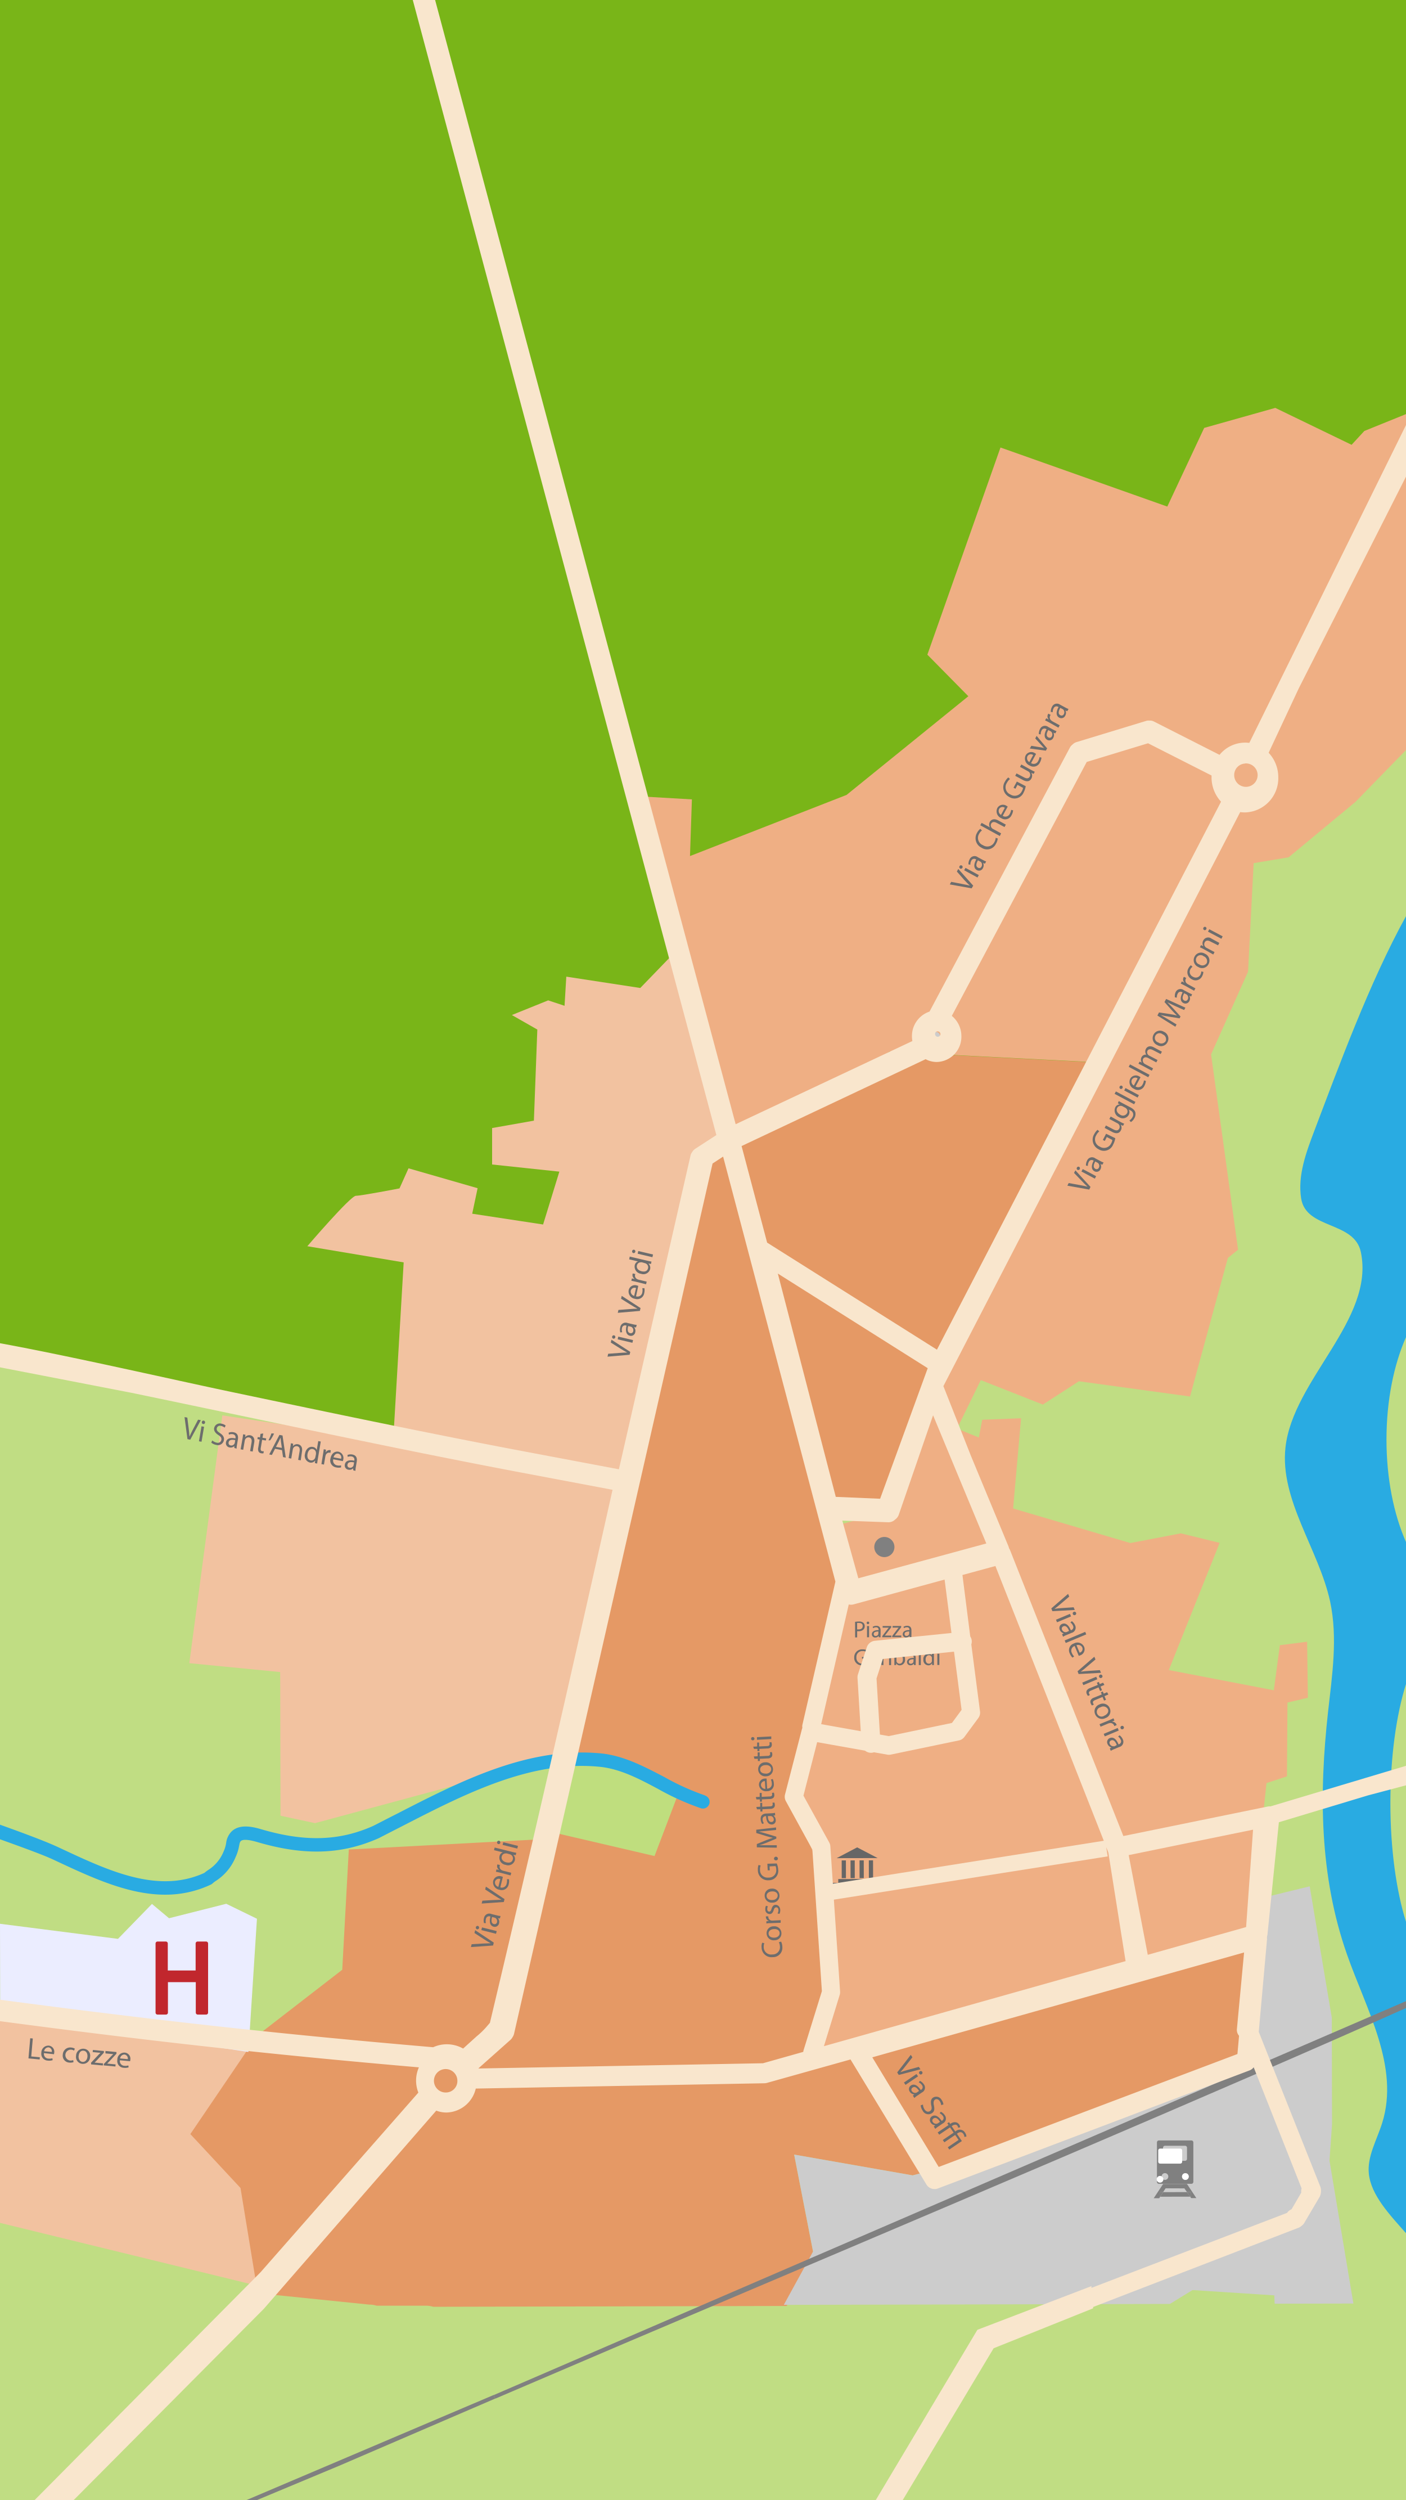 <svg xmlns="http://www.w3.org/2000/svg" viewBox="0 0 360 640"><defs><style>.cls-1{fill:#79b518;}.cls-2{fill:#c0dd83;}.cls-3{fill:#29abe2;}.cls-4{fill:#f2c2a0;}.cls-5{fill:#8cc63f;fill-opacity:0.5;opacity:0.5;}.cls-6{fill:#e59965;}.cls-7{fill:#ebedff;}.cls-8{fill:#ccc;}.cls-9{fill:#efaf84;}.cls-10{fill:#bfde7e;}.cls-11,.cls-14{fill:none;}.cls-11{stroke:gray;stroke-miterlimit:10;stroke-width:2px;}.cls-12{fill:gray;}.cls-13{fill:#c1272d;stroke:#c1272d;stroke-linecap:round;stroke-linejoin:round;}.cls-15{fill:#fff;}.cls-16{fill:#6d6d6d;}.cls-17{fill:#666;}.cls-18{fill:#f9e6cd;}</style></defs><title>Mappa</title><g id="Livello_2" data-name="Livello 2"><g id="BaseMappa"><rect class="cls-1" width="360" height="640"/></g><g id="Mappa"><polyline class="cls-2" points="0 349.65 220 389 360 106 360 640 0 640 0 349.65"/><path class="cls-3" d="M356,461.5c0-11.85,1.53-22.59,4-30.43V394.72c-3.12-7.07-5-16.21-5-26.22s1.88-19.15,5-26.22V234.52c-9.4,17.05-17.22,38.49-23.4,54.75-2.17,5.72-4.37,11.6-3.45,17.48,1.24,8,13.61,5.76,15.29,13.75,3.63,17.28-17.38,32.63-19.3,50-1.49,13.45,8.53,26.11,11.43,39.44,2,9.37.51,18.91-.54,28.37-2.29,20.69-2.23,41.75,4.83,61.89,5,14.28,13.54,28.82,9.05,43.2-1.36,4.35-3.91,8.64-3.42,13.08.6,5.45,5.29,10.4,9.51,15.16V491.93C357.53,484.09,356,473.35,356,461.5Z"/><polygon class="cls-4" points="0 569 68.05 585.61 76.87 520.91 0 515 0 569"/><ellipse class="cls-5" cx="216.04" cy="397.91" rx="3.56" ry="4.3" transform="translate(-74.73 50.84) rotate(-11.46)"/><path class="cls-6" d="M208,526l4.45-14.36-4-37.07L203.14,462l3-19.57,4-14.76,8.64-21.85-6.17-17.35,15.21-1.55L281.28,272l-53.51-2.73-49.19,21.69L181,297,140.06,470.72l-50.75,2.71-1.68,30.78L65.86,521.05,48.74,546.27l12.84,13.8L66,587l28.54,2.92a6,6,0,0,1,1.88.28l12.62,0a6,6,0,0,1,1.88.28l90.51-.21,6.75-13.92-4.84-24.82,30.34,5.32,28.58-7.54,54.8-21.3,3.05-32.53Z"/><path class="cls-4" d="M56.93,362.3l-8.46,63.43L71.74,428l.08,36.78,8.84,1.9,65.83-17.78L178,298l8.08-6.86-13.67-47-8.47,8.76L145,250l-.45,7.46-4.19-1.39-9.3,3.75,6.52,3.72-.88,23.32L126,288.75l0,9.33,17.22,1.83-4.16,13.53-18.15-2.76,1.38-6.53-17.69-5.09-2.31,5.14s-9.77,1.89-11.16,1.89S78.69,319,78.69,319l24.67,4.14-2.69,45.71Z"/><polygon class="cls-7" points="43.28 491.02 38.91 487.36 30.21 496.3 0 492.44 0.05 515.7 63.6 525.25 65.79 491.15 57.93 487.32 43.28 491.02"/><polygon class="cls-8" points="200.69 589.98 299.55 589.75 305.33 586.2 326.27 587.55 326.37 589.69 346.53 589.65 340.41 553.06 341.06 543.82 341 516.47 335.34 482.85 321.62 486.2 316.83 526.78 262.27 549.3 233.69 556.84 203.34 551.52 208.18 576.34 200.69 589.98"/><polygon class="cls-9" points="320.99 220.94 329.94 219.45 347.05 205.27 360 192 360 106 349.33 110.32 346.07 113.86 326.53 104.41 308.33 109.53 298.88 129.67 256.17 114.55 237.45 167.58 247.94 178.22 216.76 203.48 176.67 219.13 177.16 204.62 161.59 203.72 187.65 291.79 227.77 269.22 281.28 271.95 239.4 353.82 227.82 386.88 211.13 391.26 215.09 409.23 209.94 428.56 203.14 461.95 208.38 474.59 212.43 511.66 207.98 526.02 320.01 496.58 324.28 456.43 329.52 454.7 329.65 435.81 334.88 434.58 334.68 420.24 327.7 421.13 326.16 432.67 299.27 427.49 312.29 394.93 302.34 392.5 289.43 394.98 259.4 386.13 261.44 363.04 251.5 363.42 250.63 367.96 245.05 365.7 251.13 353.27 267.02 359.53 276.25 353.57 304.7 357.47 314.39 322 317 319.9 310.09 269.9 319.56 248.71 320.99 220.94"/><path class="cls-10" d="M143.28,449.73,139,468.44l28.59,6.66,6.16-16.18s-14.11-9.49-30.43-9.19"/><path class="cls-3" d="M180.51,459.58a62.72,62.72,0,0,1-10.4-4.7c-5-2.61-10.09-5.3-15.72-6-18.8-2-36.22,6.9-53.06,15.56-2,1-3.9,2-5.76,2.94-8.67,3.89-17.54,4.15-28.76.84-2.3-.68-5.59-1.35-7.56.64a5.06,5.06,0,0,0-1.35,2.93,8.19,8.19,0,0,1-.67,2.2,10,10,0,0,1-3.84,4.63,10.43,10.43,0,0,0-1.07.8c-11.8,5.39-24.4-.5-36.59-6.2-2.27-1.06-4.58-2.14-15.73-6.15v3.74c10.62,3.8,12.43,4.63,14.28,5.5,9.2,4.3,18.61,8.7,28.05,8.68A27.13,27.13,0,0,0,54,482.4a1.7,1.7,0,0,0,.48-.34,6.28,6.28,0,0,1,.81-.61,13.23,13.23,0,0,0,5-6,11.53,11.53,0,0,0,.94-3c.15-.76.2-.94.42-1.17s1-.7,4.18.23c12.05,3.55,21.65,3.24,31.18-1,1.94-1,3.89-2,5.85-3,16.4-8.43,33.36-17.14,51.12-15.21,5,.61,9.62,3,14.53,5.63a66.27,66.27,0,0,0,11,4.95,1.71,1.71,0,0,0,1-3.27Z"/><path class="cls-11" d="M231.9,357.22"/><path class="cls-12" d="M360,514c-44,19.72-123.43,53.32-200.45,86L126.8,614l-.39-.92h0L360,512.24"/><path class="cls-12" d="M65.69,640,63,640c10.93-4.66,39.31-16.71,55.55-23.61l7.86-3.34.39.92-40,17.22Z"/><path class="cls-13" d="M42.46,497.48l0,7.41,8.13,0,0-7.41h2.19l0,17.7H50.63l0-8.3-8.13,0,0,8.3H40.33l0-17.7Z"/><path class="cls-12" d="M224.8,398a2.58,2.58,0,1,1,3.63-.36A2.59,2.59,0,0,1,224.8,398Z"/><path class="cls-14" d="M298.29,549.3h5.15a.5.5,0,0,1,.5.5v2.86a.49.49,0,0,1-.49.49h-5.15a.49.49,0,0,1-.49-.49v-2.86A.49.49,0,0,1,298.29,549.3Z" transform="translate(-1.25 0.68) rotate(-0.13)"/><polygon class="cls-14" points="303.26 560.17 298.45 560.15 297.81 561.13 303.92 561.12 303.26 560.17"/><path class="cls-12" d="M305.06,559a.5.5,0,0,0,.49-.5l0-10.11a.5.5,0,0,0-.5-.49l-8.33,0a.5.5,0,0,0-.49.5l0,10.11a.5.5,0,0,0,.5.49h8.33Zm-7.27-9.24a.5.5,0,0,1,.49-.5h5.15a.5.5,0,0,1,.5.49v2.86a.5.5,0,0,1-.49.5H298.3a.5.5,0,0,1-.5-.49Zm.49,8.23a.86.86,0,1,1,.86-.86A.86.86,0,0,1,298.28,558Zm4.37-.87a.86.86,0,1,1,.86.86A.86.86,0,0,1,302.65,557.16Z"/><polygon class="cls-12" points="303.92 559.04 297.81 559.05 295.4 562.69 296.81 562.68 297.06 562.3 296.94 562.3 296.94 561.14 297.81 561.13 298.45 560.15 303.26 560.17 303.92 561.12 304.96 561.12 304.97 562.28 304.74 562.29 305 562.66 306.32 562.66 303.92 559.04"/><polygon class="cls-12" points="297.81 561.13 297.06 562.3 304.74 562.29 303.92 561.12 297.81 561.13"/><polygon class="cls-12" points="296.94 561.14 296.94 562.3 297.06 562.3 297.81 561.13 296.94 561.14"/><polygon class="cls-12" points="304.96 561.12 303.92 561.12 304.74 562.29 304.97 562.28 304.96 561.12"/><circle class="cls-15" cx="298.28" cy="557.17" r="0.86" transform="matrix(1, 0, 0, 1, -1.26, 0.67)"/><circle class="cls-15" cx="303.51" cy="557.15" r="0.86" transform="translate(-1.26 0.69) rotate(-0.13)"/><path class="cls-15" d="M298.29,549.3h5.15a.5.5,0,0,1,.5.5v2.86a.49.49,0,0,1-.49.49h-5.15a.49.49,0,0,1-.49-.49v-2.86a.5.5,0,0,1,.5-.5Z" transform="matrix(1, 0, 0, 1, -1.25, 0.68)"/><path class="cls-16" d="M161.21,346.78l-5.66.49.17-.74,2.78-.21c.76-.06,1.45-.11,2.1-.1v0c-.57-.29-1.19-.67-1.82-1.06l-2.39-1.5.17-.73,4.82,3.12Z"/><path class="cls-16" d="M157.27,341.82a.44.44,0,0,1-.2.85.43.43,0,0,1-.33-.53A.42.42,0,0,1,157.27,341.82Zm4.66,1.9-3.78-.89.16-.69,3.78.89Z"/><path class="cls-16" d="M162.85,339.79l-.49-.06v0a1.45,1.45,0,0,1,.29,1.29,1.11,1.11,0,0,1-1.36.9c-.91-.21-1.22-1.15-.87-2.61l-.08,0a.8.8,0,0,0-1.08.65,1.94,1.94,0,0,0,.05,1.05l-.49.05a2.42,2.42,0,0,1,0-1.32,1.38,1.38,0,0,1,1.88-1.08l1.41.33a5.43,5.43,0,0,0,.92.15Zm-2-.35c-.19.75-.26,1.63.48,1.8a.62.62,0,0,0,.81-.5,1,1,0,0,0-.42-1.06.74.74,0,0,0-.21-.09Z"/><path class="cls-16" d="M163.84,335.56l-5.66.49.17-.74,2.78-.21c.76-.06,1.45-.11,2.1-.1v0c-.57-.29-1.19-.67-1.82-1.06l-2.39-1.5.17-.73,4.82,3.12Z"/><path class="cls-16" d="M162.85,331.83a1.24,1.24,0,0,0,1.61-1,2.56,2.56,0,0,0,0-1.09H165a3.16,3.16,0,0,1-.06,1.31,1.8,1.8,0,0,1-2.34,1.41,1.89,1.89,0,0,1-1.62-2.25,1.64,1.64,0,0,1,2.14-1.15,2.69,2.69,0,0,1,.31.1Zm0-2.13a1,1,0,0,0-1.34.69,1.17,1.17,0,0,0,.87,1.32Z"/><path class="cls-16" d="M162.84,328.1c-.44-.1-.83-.19-1.19-.25l.14-.6.75.15v0a1.17,1.17,0,0,1-.58-1.24.77.77,0,0,1,.07-.19l.65.15a1.06,1.06,0,0,0-.08.23,1,1,0,0,0,.67,1.13,2,2,0,0,0,.31.11l2,.47-.16.68Z"/><path class="cls-16" d="M161.24,321.66l4.57,1.07c.34.08.72.16,1,.2l-.14.62-.66-.12v0a1.44,1.44,0,0,1,.44,1.46,1.77,1.77,0,0,1-2.3,1.17,1.86,1.86,0,0,1-1.63-2.17,1.3,1.3,0,0,1,.84-1v0l-2.26-.53Zm3.14,1.46a1.24,1.24,0,0,0-.3,0,1,1,0,0,0-1,.81c-.17.71.36,1.28,1.19,1.48s1.48,0,1.66-.79a1.06,1.06,0,0,0-.58-1.2,1.22,1.22,0,0,0-.29-.1Z"/><path class="cls-16" d="M162.39,319.91a.44.44,0,0,1-.2.85.43.43,0,0,1-.33-.53A.42.42,0,0,1,162.39,319.91Zm4.66,1.9-3.78-.89.16-.69,3.78.89Z"/><path class="cls-16" d="M126.25,498l-5.67.4.18-.73,2.79-.17c.76,0,1.45-.08,2.1-.07v0c-.57-.3-1.18-.68-1.8-1.09l-2.37-1.54.18-.73,4.77,3.19Z"/><path class="cls-16" d="M122.38,493a.44.44,0,0,1-.21.85.43.43,0,0,1-.32-.54A.42.42,0,0,1,122.38,493Zm4.63,2-3.76-.94.17-.69,3.76.94Z"/><path class="cls-16" d="M128,491.08l-.49-.06v0a1.45,1.45,0,0,1,.27,1.29,1.11,1.11,0,0,1-1.37.88c-.91-.23-1.21-1.16-.83-2.62l-.08,0a.8.8,0,0,0-1.08.64,1.94,1.94,0,0,0,0,1.05l-.49,0a2.42,2.42,0,0,1,0-1.32,1.38,1.38,0,0,1,1.9-1l1.41.35a5.43,5.43,0,0,0,.92.16ZM126,490.7c-.2.74-.28,1.63.45,1.81a.62.62,0,0,0,.81-.48,1,1,0,0,0-.4-1.07.74.74,0,0,0-.21-.09Z"/><path class="cls-16" d="M129,486.86l-5.67.4.18-.73,2.79-.17c.76,0,1.45-.08,2.1-.07v0c-.57-.3-1.18-.68-1.8-1.09l-2.37-1.54.18-.73,4.77,3.19Z"/><path class="cls-16" d="M128.1,483.12a1.24,1.24,0,0,0,1.63-1,2.56,2.56,0,0,0,.07-1.09h.52a3.16,3.16,0,0,1-.08,1.31,1.8,1.8,0,0,1-2.36,1.38,1.89,1.89,0,0,1-1.59-2.28,1.64,1.64,0,0,1,2.16-1.11,2.69,2.69,0,0,1,.31.1Zm0-2.13a1,1,0,0,0-1.35.67,1.17,1.17,0,0,0,.85,1.33Z"/><path class="cls-16" d="M128.15,479.38c-.44-.11-.83-.2-1.18-.26l.15-.6.74.16v0a1.17,1.17,0,0,1-.56-1.25.77.77,0,0,1,.07-.19l.65.16a1.06,1.06,0,0,0-.08.23,1,1,0,0,0,.65,1.14,2,2,0,0,0,.31.11l2,.5-.17.68Z"/><path class="cls-16" d="M126.65,472.92l4.55,1.14c.33.08.72.17,1,.21l-.15.62-.66-.13v0a1.44,1.44,0,0,1,.42,1.47,1.77,1.77,0,0,1-2.32,1.13,1.86,1.86,0,0,1-1.6-2.2,1.3,1.3,0,0,1,.86-1v0l-2.25-.56Zm3.12,1.51a1.24,1.24,0,0,0-.3,0,1,1,0,0,0-1,.79c-.18.71.34,1.29,1.17,1.49s1.48,0,1.67-.77a1.06,1.06,0,0,0-.57-1.21,1.22,1.22,0,0,0-.29-.11Z"/><path class="cls-16" d="M127.82,471.19a.44.44,0,0,1-.21.85.43.43,0,0,1-.32-.54A.42.42,0,0,1,127.82,471.19Zm4.63,2-3.76-.94.17-.69,3.76.94Z"/><path class="cls-16" d="M48,368.38l-.75-5.64.71.13.35,2.78c.1.76.17,1.44.2,2.1h0c.25-.59.57-1.22.91-1.88l1.3-2.47.7.13-2.71,5Z"/><path class="cls-16" d="M52.5,364.16a.4.4,0,0,1-.49.35.42.42,0,0,1-.33-.5.41.41,0,0,1,.49-.36A.42.42,0,0,1,52.5,364.16Zm-1.56,4.77.65-3.83.66.12-.65,3.83Z"/><path class="cls-16" d="M54.36,368.71a2.31,2.31,0,0,0,1.11.57.92.92,0,0,0,1.21-.71c.08-.5-.14-.83-.77-1.24s-1.21-1-1.08-1.76a1.48,1.48,0,0,1,1.88-1.14,2.28,2.28,0,0,1,1.07.47l-.27.53a2,2,0,0,0-.92-.43.83.83,0,0,0-1.09.62c-.08.5.18.8.83,1.22s1.16,1,1,1.81a1.55,1.55,0,0,1-2,1.2,2.6,2.6,0,0,1-1.23-.58Z"/><path class="cls-16" d="M60,370.64l0-.49h0a1.33,1.33,0,0,1-1.21.36,1.1,1.1,0,0,1-.93-1.31c.16-.93,1-1.29,2.43-1v-.08a.8.8,0,0,0-.68-1,1.75,1.75,0,0,0-1,.11l-.07-.49a2.18,2.18,0,0,1,1.25-.12c1.11.21,1.25,1.06,1.12,1.83l-.24,1.43a5.75,5.75,0,0,0-.09.93Zm.23-2c-.72-.15-1.56-.17-1.69.57a.62.62,0,0,0,.51.78.9.9,0,0,0,1-.48.76.76,0,0,0,.07-.21Z"/><path class="cls-16" d="M62.11,368.14c.07-.4.11-.72.14-1l.59.11-.07.64h0a1.32,1.32,0,0,1,1.32-.49c.5.09,1.23.56,1,1.87l-.39,2.29-.66-.12.37-2.21c.1-.62,0-1.17-.65-1.29a.94.94,0,0,0-1,.55,1.05,1.05,0,0,0-.1.32l-.39,2.3-.66-.12Z"/><path class="cls-16" d="M67.4,366.93l-.19,1.1.95.18-.09.53-.95-.18-.35,2.07c-.08.47,0,.77.37.84a1.42,1.42,0,0,0,.39,0l-.06.53a1.56,1.56,0,0,1-.6,0,.93.93,0,0,1-.66-.43,1.51,1.51,0,0,1-.09-1l.35-2.09-.56-.11.09-.53.56.11.15-.92Z"/><path class="cls-16" d="M70.17,366.95a9.36,9.36,0,0,1-1,1.74l-.43,0a11.7,11.7,0,0,0,.76-1.78Z"/><path class="cls-16" d="M70.42,370.85l-.81,1.58-.68-.13,2.62-5,.79.15.83,5.66-.7-.13-.26-1.78Zm1.75-.23L71.93,369c-.05-.37-.08-.7-.1-1h0c-.13.3-.27.61-.42.92l-.76,1.45Z"/><path class="cls-16" d="M74.34,370.44c.07-.4.11-.72.14-1l.59.11-.07.64h0a1.32,1.32,0,0,1,1.32-.49c.5.09,1.23.56,1,1.87L77,373.81l-.66-.12.37-2.21c.1-.62,0-1.17-.65-1.29a.94.94,0,0,0-1,.55,1.05,1.05,0,0,0-.1.32l-.39,2.3-.66-.12Z"/><path class="cls-16" d="M82.13,369l-.78,4.63c-.06.34-.12.73-.14,1l-.59-.11.08-.67h0a1.33,1.33,0,0,1-1.37.52,1.78,1.78,0,0,1-1.23-2.24c.21-1.28,1.09-1.92,2-1.75a1.25,1.25,0,0,1,1,.79h0l.39-2.29Zm-1.23,3.22a1.32,1.32,0,0,0,0-.3,1,1,0,0,0-.82-1c-.68-.13-1.2.43-1.34,1.28s.12,1.48.84,1.62a1,1,0,0,0,1.11-.65,1.28,1.28,0,0,0,.08-.3Z"/><path class="cls-16" d="M82.72,372.17c.08-.45.13-.84.17-1.2l.58.11-.1.76h0a1.09,1.09,0,0,1,1.15-.65.7.7,0,0,1,.18.06l-.11.66-.22-.07a.94.94,0,0,0-1,.73,2.09,2.09,0,0,0-.08.32l-.34,2-.65-.12Z"/><path class="cls-16" d="M85.33,373.54a1.24,1.24,0,0,0,1,1.56,2.31,2.31,0,0,0,1,0l0,.52a2.84,2.84,0,0,1-1.25,0,1.8,1.8,0,0,1-1.46-2.27c.19-1.16,1-1.94,2.05-1.75a1.66,1.66,0,0,1,1.2,2.09,2.78,2.78,0,0,1-.08.32Zm2-.14a1,1,0,0,0-.73-1.3c-.67-.13-1.07.47-1.2.94Z"/><path class="cls-16" d="M90.43,376.34l0-.49h0a1.33,1.33,0,0,1-1.21.36,1.1,1.1,0,0,1-.93-1.31c.16-.93,1-1.29,2.43-1v-.08a.8.8,0,0,0-.68-1,1.75,1.75,0,0,0-1,.11l-.07-.49a2.18,2.18,0,0,1,1.25-.12c1.11.21,1.25,1.06,1.12,1.83l-.24,1.43a5.75,5.75,0,0,0-.09.93Zm.23-2c-.72-.15-1.56-.17-1.69.57a.62.62,0,0,0,.51.78.9.9,0,0,0,1-.48.76.76,0,0,0,.07-.21Z"/><path class="cls-16" d="M229.72,530.49l3.48-4.5.42.63-1.73,2.2c-.47.6-.9,1.14-1.35,1.61h0c.6-.23,1.29-.42,2-.62l2.72-.74.42.62-5.56,1.44Z"/><path class="cls-16" d="M236,530.94a.42.42,0,0,1-.61-.13.42.42,0,0,1,.12-.6.43.43,0,0,1,.61.12A.42.42,0,0,1,236,530.94Zm-4.55,2.14,3.21-2.18.4.59-3.21,2.18Z"/><path class="cls-16" d="M233.74,536.43l.37-.32v0a1.44,1.44,0,0,1-1.14-.66,1.11,1.11,0,0,1,.26-1.61c.78-.53,1.67-.12,2.5,1.12l.07,0a.8.8,0,0,0,.25-1.24,1.93,1.93,0,0,0-.81-.68l.29-.39a2.41,2.41,0,0,1,1,.86,1.38,1.38,0,0,1-.49,2.12l-1.2.82a5.44,5.44,0,0,0-.73.58Zm1.58-1.2c-.42-.65-1-1.3-1.65-.87a.63.63,0,0,0-.18.93,1,1,0,0,0,1.06.41.74.74,0,0,0,.21-.09Z"/><path class="cls-16" d="M236.32,538.72a2.48,2.48,0,0,0,.41,1.24c.4.59.95.73,1.4.42s.49-.69.32-1.45-.16-1.62.47-2a1.55,1.55,0,0,1,2.19.62,2.47,2.47,0,0,1,.45,1.14l-.58.16a2.16,2.16,0,0,0-.36-1c-.41-.61-.94-.6-1.24-.39s-.44.7-.26,1.48c.22,1,.12,1.59-.54,2a1.63,1.63,0,0,1-2.35-.69,2.8,2.8,0,0,1-.49-1.34Z"/><path class="cls-16" d="M239.1,544.34l.37-.32v0a1.44,1.44,0,0,1-1.14-.66,1.11,1.11,0,0,1,.26-1.61c.78-.53,1.67-.12,2.5,1.12l.07,0a.8.8,0,0,0,.25-1.24,1.93,1.93,0,0,0-.81-.68l.29-.39a2.41,2.41,0,0,1,1,.86,1.38,1.38,0,0,1-.49,2.12l-1.2.82a5.44,5.44,0,0,0-.73.58Zm1.58-1.2c-.42-.65-1-1.3-1.65-.87a.63.63,0,0,0-.18.93,1,1,0,0,0,1.06.41.74.74,0,0,0,.21-.09Z"/><path class="cls-16" d="M246.93,547a1.53,1.53,0,0,0-.27-.77c-.42-.62-1-.51-1.49-.16l-.16.11,1.27,1.87-3.21,2.18-.4-.58,2.77-1.88-.87-1.28-2.77,1.88-.4-.58,2.77-1.88-.92-1.36-2.77,1.88-.39-.58,2.77-1.88-.31-.45.44-.3.31.45.12-.08a1.76,1.76,0,0,1,1.33-.34,1.34,1.34,0,0,1,.87.61,1.67,1.67,0,0,1,.24.66l-.54.13a1.11,1.11,0,0,0-.16-.48.66.66,0,0,0-.46-.3,1.36,1.36,0,0,0-.89.29l-.13.09.92,1.36.17-.12a1.56,1.56,0,0,1,2.35.46,1.9,1.9,0,0,1,.33.94Z"/><path class="cls-16" d="M269.18,411.71l4.3-3.72.29.7-2.13,1.81c-.58.5-1.11.94-1.64,1.32h0c.64-.1,1.35-.16,2.09-.21l2.81-.19.29.69-5.73.31Z"/><path class="cls-16" d="M275.27,413.41a.42.42,0,0,1-.57-.25.42.42,0,0,1,.24-.56.43.43,0,0,1,.58.24A.42.42,0,0,1,275.27,413.41Zm-4.89,1.2,3.58-1.5.27.65-3.58,1.5Z"/><path class="cls-16" d="M271.94,418.33l.43-.24v0a1.45,1.45,0,0,1-1-.87,1.11,1.11,0,0,1,.57-1.53c.86-.36,1.66.21,2.23,1.6l.07,0a.8.8,0,0,0,.49-1.16,1.94,1.94,0,0,0-.66-.82l.37-.33a2.41,2.41,0,0,1,.81,1,1.38,1.38,0,0,1-.89,2l-1.34.56a5.44,5.44,0,0,0-.83.42Zm1.79-.86c-.28-.72-.75-1.47-1.44-1.18a.63.63,0,0,0-.36.88,1,1,0,0,0,1,.62.74.74,0,0,0,.22-.05Z"/><path class="cls-16" d="M277.86,417.71l.27.65-5.25,2.2-.27-.65Z"/><path class="cls-16" d="M275.16,421.33a1.25,1.25,0,0,0-.73,1.75,2.56,2.56,0,0,0,.6.92l-.42.31a3.15,3.15,0,0,1-.72-1.1,1.81,1.81,0,0,1,1.07-2.52,1.88,1.88,0,0,1,2.63.87,1.65,1.65,0,0,1-1.07,2.19,2.69,2.69,0,0,1-.31.1Zm1.27,1.72a1,1,0,0,0,.68-1.35,1.17,1.17,0,0,0-1.48-.56Z"/><path class="cls-16" d="M275.9,427.8l4.3-3.72.29.7-2.13,1.81c-.58.5-1.11.94-1.64,1.32h0c.64-.1,1.35-.16,2.09-.21l2.81-.19.29.69-5.73.31Z"/><path class="cls-16" d="M282,429.5a.42.42,0,0,1-.57-.25.42.42,0,0,1,.24-.56.43.43,0,0,1,.58.24A.42.42,0,0,1,282,429.5Zm-4.89,1.2,3.58-1.5.27.65-3.58,1.5Z"/><path class="cls-16" d="M282.78,431.29l-1,.43.39.93-.5.21-.39-.93-1.93.81c-.44.19-.64.42-.49.78a1.59,1.59,0,0,0,.2.36l-.48.23a1.73,1.73,0,0,1-.33-.54,1,1,0,0,1,0-.82,1.44,1.44,0,0,1,.83-.64l2-.82-.23-.56.5-.21.23.56.86-.36Z"/><path class="cls-16" d="M283.8,433.74l-1,.43.39.93-.5.21-.39-.93-1.93.81c-.44.19-.64.42-.49.78a1.59,1.59,0,0,0,.2.36l-.48.23a1.73,1.73,0,0,1-.33-.54,1,1,0,0,1,0-.82,1.44,1.44,0,0,1,.83-.64l2-.82-.23-.56.5-.21.23.56.86-.36Z"/><path class="cls-16" d="M283.05,439.78a1.89,1.89,0,0,1-2.65-1,1.85,1.85,0,0,1,1.12-2.49,1.89,1.89,0,0,1,2.64,1A1.84,1.84,0,0,1,283.05,439.78ZM281.82,437a1.21,1.21,0,1,0,.93,2.17c.61-.25,1.25-.88.93-1.65A1.32,1.32,0,0,0,281.82,437Z"/><path class="cls-16" d="M284,440.34c.42-.18.78-.34,1.1-.5l.24.57-.69.32v0a1.16,1.16,0,0,1,1.2.66.77.77,0,0,1,.06.19l-.61.26a1.07,1.07,0,0,0-.07-.23,1,1,0,0,0-1.2-.52,2,2,0,0,0-.32.1l-1.91.8-.27-.64Z"/><path class="cls-16" d="M287.49,442.62a.42.42,0,0,1-.57-.25.42.42,0,0,1,.24-.56.43.43,0,0,1,.58.24A.42.42,0,0,1,287.49,442.62Zm-4.89,1.2,3.58-1.5.27.65-3.58,1.5Z"/><path class="cls-16" d="M284.16,447.54l.43-.24v0a1.45,1.45,0,0,1-1-.87,1.11,1.11,0,0,1,.57-1.53c.86-.36,1.66.21,2.23,1.6l.07,0a.8.8,0,0,0,.49-1.16,1.94,1.94,0,0,0-.66-.82l.37-.33a2.41,2.41,0,0,1,.81,1,1.38,1.38,0,0,1-.89,2l-1.34.56a5.44,5.44,0,0,0-.83.42Zm1.79-.86c-.28-.72-.75-1.47-1.44-1.18a.63.63,0,0,0-.36.88,1,1,0,0,0,1,.62.74.74,0,0,0,.22,0Z"/><path class="cls-16" d="M278.89,304.5l-5.6-1,.35-.67,2.75.5c.75.14,1.43.27,2.06.43h0c-.48-.43-1-.95-1.49-1.49L275,300.24l.35-.66,3.87,4.24Z"/><path class="cls-16" d="M276.33,298.7a.44.44,0,0,1-.41.77.43.43,0,0,1-.18-.6A.42.42,0,0,1,276.33,298.7Zm4,3-3.43-1.82.33-.63,3.43,1.82Z"/><path class="cls-16" d="M282.24,298.15l-.46-.18v0a1.45,1.45,0,0,1,0,1.32,1.1,1.1,0,0,1-1.54.53c-.83-.44-.89-1.42-.19-2.74l-.07,0a.8.8,0,0,0-1.21.36,1.94,1.94,0,0,0-.22,1l-.49-.08a2.42,2.42,0,0,1,.29-1.29,1.37,1.37,0,0,1,2.09-.56l1.28.68a5.44,5.44,0,0,0,.85.38Zm-1.8-.84c-.37.67-.66,1.51,0,1.87a.62.62,0,0,0,.91-.27,1,1,0,0,0-.14-1.14.74.74,0,0,0-.18-.14Z"/><path class="cls-16" d="M285.56,291.35A5.05,5.05,0,0,1,285,293a2.53,2.53,0,0,1-3.71,1.18,2.72,2.72,0,0,1-1.1-3.9,3.35,3.35,0,0,1,.85-1.08l.42.42a2.8,2.8,0,0,0-.76.95,2,2,0,0,0,.9,2.94,2,2,0,0,0,2.9-.82,2.28,2.28,0,0,0,.31-.89l-1.42-.75-.51,1-.5-.26.83-1.58Z"/><path class="cls-16" d="M286.84,287.16c.35.19.67.35,1,.47l-.29.55-.58-.26h0a1.47,1.47,0,0,1,0,1.47c-.28.54-.92,1-2.13.39l-2-1.06.33-.63,1.9,1c.65.35,1.2.38,1.5-.19a1,1,0,0,0-.42-1.35l-2.1-1.12.33-.63Z"/><path class="cls-16" d="M286.46,281.84c.24.15.51.31.93.53l2,1.06c.79.42,1.19.83,1.31,1.32a2.06,2.06,0,0,1-.25,1.47,2.51,2.51,0,0,1-.89,1l-.39-.41a2.19,2.19,0,0,0,.8-.87,1.17,1.17,0,0,0-.61-1.74L289,284h0a1.39,1.39,0,0,1,0,1.4,1.73,1.73,0,0,1-2.44.58,1.87,1.87,0,0,1-1-2.51,1.29,1.29,0,0,1,1.16-.76h0l-.5-.3Zm1,1.36a1,1,0,0,0-.3-.11,1,1,0,0,0-1.12.52c-.31.6,0,1.29.76,1.71a1.21,1.21,0,0,0,1.77-.36,1,1,0,0,0-.18-1.2,1.22,1.22,0,0,0-.31-.23Z"/><path class="cls-16" d="M285.39,280l.33-.62,5,2.67-.33.62Z"/><path class="cls-16" d="M287.28,277.95a.44.44,0,0,1-.41.77.43.43,0,0,1-.18-.6A.42.42,0,0,1,287.28,277.95Zm4,3-3.43-1.82.33-.62,3.43,1.82Z"/><path class="cls-16" d="M290.76,278.11a1.24,1.24,0,0,0,1.81-.55,2.56,2.56,0,0,0,.33-1l.5.13a3.16,3.16,0,0,1-.39,1.26,1.8,1.8,0,0,1-2.62.77,1.89,1.89,0,0,1-1-2.59,1.64,1.64,0,0,1,2.36-.56,2.69,2.69,0,0,1,.28.18Zm.52-2.07a1,1,0,0,0-1.47.33,1.17,1.17,0,0,0,.51,1.5Z"/><path class="cls-16" d="M289,273.08l.33-.62,5,2.67-.33.62Z"/><path class="cls-16" d="M292.44,272.75c-.35-.19-.65-.33-.94-.46l.29-.55.57.26v0a1.34,1.34,0,0,1-.06-1.41,1.15,1.15,0,0,1,1.2-.61h0a1.6,1.6,0,0,1-.24-.62,1.33,1.33,0,0,1,.16-.89c.24-.45.89-1,2.08-.34l2,1.07-.32.61-1.94-1c-.66-.35-1.18-.32-1.45.19a.92.92,0,0,0,.18,1,1.17,1.17,0,0,0,.29.22l2.12,1.12-.32.61L294,270.83c-.55-.29-1.07-.26-1.32.22a1.05,1.05,0,0,0,.49,1.32l2.07,1.1-.32.61Z"/><path class="cls-16" d="M298,264.11a1.9,1.9,0,0,1,.92,2.68,1.84,1.84,0,0,1-2.63.71,1.9,1.9,0,0,1-.92-2.67A1.84,1.84,0,0,1,298,264.11Zm-1.4,2.75a1.32,1.32,0,0,0,1.87-.35,1.34,1.34,0,0,0-.78-1.75,1.21,1.21,0,1,0-1.09,2.09Z"/><path class="cls-16" d="M301,257.57c-.68-.32-1.51-.7-2.1-1v0c.47.46,1,1,1.5,1.56l1.87,2.07-.25.47-2.68-.43c-.79-.13-1.51-.26-2.15-.43h0c.59.33,1.37.79,2.06,1.21l2,1.21-.31.59-4.6-2.87.42-.79,2.74.41c.69.11,1.3.23,1.86.37v0c-.42-.38-.85-.82-1.34-1.36l-1.86-2.08.42-.79,4.93,2.23-.32.6Z"/><path class="cls-16" d="M305,255.08l-.46-.18v0a1.45,1.45,0,0,1,0,1.32,1.1,1.1,0,0,1-1.54.53c-.83-.44-.89-1.42-.18-2.74l-.07,0a.8.8,0,0,0-1.21.36,1.94,1.94,0,0,0-.22,1l-.49-.08A2.41,2.41,0,0,1,301,254a1.37,1.37,0,0,1,2.09-.56l1.28.68a5.5,5.5,0,0,0,.85.38Zm-1.8-.84c-.37.67-.66,1.51,0,1.86a.62.62,0,0,0,.91-.27,1,1,0,0,0-.14-1.14.73.73,0,0,0-.18-.14Z"/><path class="cls-16" d="M303.41,252.31c-.4-.21-.76-.39-1.09-.54l.29-.55.68.34v0a1.17,1.17,0,0,1-.25-1.35.77.77,0,0,1,.11-.17l.59.31a1.07,1.07,0,0,0-.13.2,1,1,0,0,0,.36,1.26,2,2,0,0,0,.28.18l1.83,1-.33.62Z"/><path class="cls-16" d="M308.12,248.79a2.61,2.61,0,0,1-.32,1.09,1.84,1.84,0,0,1-2.65.78,2,2,0,0,1-.85-2.81,2.36,2.36,0,0,1,.63-.77l.41.4a1.64,1.64,0,0,0-.55.64,1.35,1.35,0,0,0,.66,1.9,1.33,1.33,0,0,0,1.91-.51,2,2,0,0,0,.23-.86Z"/><path class="cls-16" d="M308.51,244.13a1.9,1.9,0,0,1,.92,2.68,1.84,1.84,0,0,1-2.63.71,1.9,1.9,0,0,1-.92-2.67A1.84,1.84,0,0,1,308.51,244.13Zm-1.4,2.75a1.32,1.32,0,0,0,1.87-.35,1.34,1.34,0,0,0-.78-1.75,1.21,1.21,0,1,0-1.09,2.09Z"/><path class="cls-16" d="M308.17,242.94c-.35-.19-.65-.33-.94-.46l.29-.55.59.26h0a1.43,1.43,0,0,1,0-1.48,1.4,1.4,0,0,1,2.1-.44l2,1.09-.33.62-2-1c-.55-.29-1.12-.33-1.43.26a1,1,0,0,0,.2,1.18,1,1,0,0,0,.27.2l2.06,1.09-.33.62Z"/><path class="cls-16" d="M308.73,237.3a.44.44,0,0,1-.41.77.43.43,0,0,1-.18-.6A.42.42,0,0,1,308.73,237.3Zm4,3-3.43-1.82.33-.62,3.43,1.82Z"/><path class="cls-16" d="M248.78,227.39l-5.59-1,.36-.66,2.74.53c.75.14,1.43.28,2.05.45h0c-.48-.43-1-1-1.48-1.5L245,223.09l.36-.66,3.83,4.28Z"/><path class="cls-16" d="M246.28,221.56a.44.44,0,0,1-.42.77.43.43,0,0,1-.18-.6A.42.42,0,0,1,246.28,221.56Zm4,3.06-3.41-1.85.34-.62,3.41,1.85Z"/><path class="cls-16" d="M252.19,221.08l-.46-.18v0a1.45,1.45,0,0,1-.06,1.32,1.1,1.1,0,0,1-1.54.51c-.82-.45-.88-1.43-.16-2.74l-.07,0a.8.8,0,0,0-1.21.35,1.94,1.94,0,0,0-.23,1l-.49-.08a2.42,2.42,0,0,1,.3-1.29,1.37,1.37,0,0,1,2.1-.54l1.28.69a5.44,5.44,0,0,0,.85.39Zm-1.79-.85c-.38.67-.68,1.51,0,1.87a.62.62,0,0,0,.91-.27,1,1,0,0,0-.12-1.14.74.74,0,0,0-.18-.14Z"/><path class="cls-16" d="M255.47,214.63A3.47,3.47,0,0,1,255,216a2.52,2.52,0,0,1-3.67,1,2.7,2.7,0,0,1-1.15-3.84,2.9,2.9,0,0,1,.82-1l.42.42a2.54,2.54,0,0,0-.72.85,2,2,0,0,0,1,2.92,2,2,0,0,0,2.9-.79,2.81,2.81,0,0,0,.34-1.11Z"/><path class="cls-16" d="M251,211.25l.34-.62,2.13,1.16h0a1.31,1.31,0,0,1-.2-.68,1.46,1.46,0,0,1,.17-.73c.25-.46.93-1,2.1-.4l2,1.1-.34.62-2-1.06c-.55-.3-1.13-.35-1.44.24A1,1,0,0,0,254,212a.85.85,0,0,0,.27.2l2.06,1.12L256,214Z"/><path class="cls-16" d="M256.74,208.83a1.24,1.24,0,0,0,1.82-.53,2.56,2.56,0,0,0,.34-1l.5.13a3.15,3.15,0,0,1-.4,1.25,1.8,1.8,0,0,1-2.63.75,1.89,1.89,0,0,1-1-2.6,1.64,1.64,0,0,1,2.37-.54,2.69,2.69,0,0,1,.28.18Zm.54-2.06a1,1,0,0,0-1.47.32,1.17,1.17,0,0,0,.49,1.5Z"/><path class="cls-16" d="M262.63,201.24a5.05,5.05,0,0,1-.53,1.6,2.53,2.53,0,0,1-3.72,1.14,2.72,2.72,0,0,1-1.06-3.91,3.35,3.35,0,0,1,.86-1.07l.42.42a2.8,2.8,0,0,0-.77.94,2,2,0,0,0,.88,3,2,2,0,0,0,2.91-.8,2.28,2.28,0,0,0,.32-.89l-1.42-.77-.52,1-.49-.27.85-1.57Z"/><path class="cls-16" d="M264,197.07c.35.19.67.35.95.48l-.3.55-.58-.27h0a1.47,1.47,0,0,1,0,1.47c-.29.54-.93,1-2.13.37l-2-1.08.34-.62,1.89,1c.65.35,1.19.39,1.5-.17a1,1,0,0,0-.41-1.35l-2.09-1.14.34-.62Z"/><path class="cls-16" d="M264,195.33a1.24,1.24,0,0,0,1.82-.53,2.56,2.56,0,0,0,.34-1l.5.14a3.16,3.16,0,0,1-.4,1.25,1.8,1.8,0,0,1-2.63.75,1.89,1.89,0,0,1-1-2.6,1.64,1.64,0,0,1,2.37-.54,2.69,2.69,0,0,1,.28.18Zm.54-2.06a1,1,0,0,0-1.47.31,1.17,1.17,0,0,0,.49,1.5Z"/><path class="cls-16" d="M264.07,190.91l2.28.37a10.09,10.09,0,0,1,1,.2v0c-.24-.23-.47-.48-.72-.76l-1.56-1.7.35-.65,2.69,3.19-.32.59-4.11-.55Z"/><path class="cls-16" d="M270.2,187.73l-.46-.18v0a1.45,1.45,0,0,1-.06,1.32,1.1,1.1,0,0,1-1.54.51c-.82-.45-.88-1.43-.16-2.74l-.07,0a.8.8,0,0,0-1.21.35,1.94,1.94,0,0,0-.23,1l-.48-.08a2.41,2.41,0,0,1,.3-1.29,1.37,1.37,0,0,1,2.1-.54l1.28.69a5.51,5.51,0,0,0,.85.39Zm-1.79-.85c-.38.67-.68,1.51,0,1.86a.62.62,0,0,0,.91-.26,1,1,0,0,0-.12-1.14.73.73,0,0,0-.18-.14Z"/><path class="cls-16" d="M268.67,184.95c-.4-.22-.75-.4-1.08-.55l.29-.54.68.34,0,0a1.17,1.17,0,0,1-.24-1.35.77.77,0,0,1,.12-.17l.59.32a1.07,1.07,0,0,0-.14.2,1,1,0,0,0,.35,1.27,2,2,0,0,0,.27.19l1.82,1-.33.61Z"/><path class="cls-16" d="M273.27,182.05l-.46-.18v0a1.45,1.45,0,0,1-.06,1.32,1.1,1.1,0,0,1-1.54.51c-.82-.45-.88-1.43-.16-2.74l-.07,0a.8.8,0,0,0-1.21.35,1.94,1.94,0,0,0-.23,1l-.48-.08a2.41,2.41,0,0,1,.3-1.29,1.37,1.37,0,0,1,2.1-.54l1.28.69a5.51,5.51,0,0,0,.85.39Zm-1.79-.85c-.38.67-.68,1.51,0,1.86a.62.62,0,0,0,.91-.26,1,1,0,0,0-.12-1.14.73.73,0,0,0-.18-.14Z"/><path class="cls-16" d="M200,497a3.28,3.28,0,0,1,.31,1.33,2.39,2.39,0,0,1-2.45,2.65A2.54,2.54,0,0,1,195,498.5a2.74,2.74,0,0,1,.16-1.22l.54.13a2.4,2.4,0,0,0-.16,1,1.9,1.9,0,0,0,2.2,1.88,1.86,1.86,0,0,0,1.95-2.07,2.64,2.64,0,0,0-.27-1.06Z"/><path class="cls-16" d="M198.08,493.09a1.79,1.79,0,0,1,2,1.72,1.74,1.74,0,0,1-1.79,1.85,1.79,1.79,0,0,1-2-1.72A1.74,1.74,0,0,1,198.08,493.09Zm.19,2.9c.8,0,1.38-.53,1.35-1.19s-.65-1.08-1.48-1c-.62,0-1.39.38-1.35,1.17S197.57,496,198.26,496Z"/><path class="cls-16" d="M197.37,492.28c-.43,0-.8,0-1.14.09l0-.58.72-.06v0a1.1,1.1,0,0,1-.85-1,.71.71,0,0,1,0-.19l.63,0a1,1,0,0,0,0,.23.93.93,0,0,0,.9.85,1.87,1.87,0,0,0,.31,0l1.95-.1,0,.66Z"/><path class="cls-16" d="M199.09,489.8a1.76,1.76,0,0,0,.22-.89c0-.48-.28-.7-.58-.68s-.48.21-.64.72c-.2.67-.55,1-1,1a1.13,1.13,0,0,1-1.14-1.21,1.84,1.84,0,0,1,.18-.91l.49.14a1.43,1.43,0,0,0-.17.76c0,.39.26.6.53.59s.43-.24.58-.73c.21-.65.51-1,1.05-1s1.12.44,1.17,1.31a2.1,2.1,0,0,1-.2,1Z"/><path class="cls-16" d="M197.58,483.45a1.79,1.79,0,0,1,2,1.72,1.74,1.74,0,0,1-1.79,1.85,1.79,1.79,0,0,1-2-1.72A1.74,1.74,0,0,1,197.58,483.45Zm.19,2.9c.8,0,1.38-.53,1.35-1.19s-.65-1.08-1.48-1c-.62,0-1.39.38-1.35,1.17S197.07,486.4,197.77,486.36Z"/><path class="cls-16" d="M198.89,477a4.78,4.78,0,0,1,.36,1.55,2.4,2.4,0,0,1-2.43,2.75,2.56,2.56,0,0,1-2.77-2.63,3.16,3.16,0,0,1,.17-1.28l.54.13a2.66,2.66,0,0,0-.16,1.14,1.91,1.91,0,0,0,2.15,1.95,1.87,1.87,0,0,0,2-2.07,2.16,2.16,0,0,0-.18-.87l-1.52.08.05,1-.53,0-.09-1.68Z"/><path class="cls-16" d="M198.68,476.2a.45.45,0,0,1-.5-.43.48.48,0,0,1,1,0A.45.45,0,0,1,198.68,476.2Z"/><path class="cls-16" d="M196.44,468.64c-.71.07-1.56.16-2.19.19v0c.61.14,1.25.32,2,.54l2.52.77,0,.5-2.38,1c-.71.28-1.35.52-1.95.69v0c.64,0,1.49,0,2.26,0l2.19,0,0,.63-5.11-.09,0-.84,2.42-1c.62-.24,1.17-.45,1.69-.6v0c-.52-.1-1.09-.26-1.74-.45l-2.51-.78,0-.84,5.07-.58,0,.64Z"/><path class="cls-16" d="M198.48,464.68l-.46.08v0a1.37,1.37,0,0,1,.6,1.09,1,1,0,0,1-1,1.17c-.88,0-1.41-.72-1.47-2.13h-.08a.76.76,0,0,0-.8.88,1.83,1.83,0,0,0,.32.94l-.43.17a2.28,2.28,0,0,1-.39-1.19c-.06-1.12.69-1.43,1.42-1.47l1.37-.07a5.12,5.12,0,0,0,.87-.11Zm-1.86.19c0,.73.19,1.55.9,1.51a.59.59,0,0,0,.6-.66.91.91,0,0,0-.66-.85.7.7,0,0,0-.21,0Z"/><path class="cls-16" d="M193.65,462.53l1-.05,0-1,.51,0,0,1,2-.1c.45,0,.7-.17.68-.54a1.48,1.48,0,0,0-.07-.38l.5-.06a1.64,1.64,0,0,1,.12.59.93.93,0,0,1-.24.73,1.35,1.35,0,0,1-.94.31l-2,.1,0,.57-.51,0,0-.57-.88,0Z"/><path class="cls-16" d="M193.52,460l1-.05,0-1,.51,0,0,1,2-.1c.45,0,.7-.17.68-.54a1.48,1.48,0,0,0-.07-.38l.5-.06a1.64,1.64,0,0,1,.12.59.93.93,0,0,1-.24.73,1.35,1.35,0,0,1-.94.31l-2,.1,0,.57-.51,0,0-.57-.88,0Z"/><path class="cls-16" d="M196.42,457.84a1.17,1.17,0,0,0,1.2-1.32,2.42,2.42,0,0,0-.24-1l.47-.14a3,3,0,0,1,.29,1.21,1.7,1.7,0,0,1-1.75,1.9,1.78,1.78,0,0,1-2.06-1.62,1.55,1.55,0,0,1,1.64-1.6,2.52,2.52,0,0,1,.31,0Zm-.58-1.93a1,1,0,0,0-1,1,1.1,1.1,0,0,0,1.13,1Z"/><path class="cls-16" d="M195.92,451.11a1.79,1.79,0,0,1,2,1.72,1.74,1.74,0,0,1-1.79,1.85,1.79,1.79,0,0,1-2-1.72A1.74,1.74,0,0,1,195.92,451.11Zm.19,2.9c.8,0,1.38-.53,1.35-1.19s-.65-1.08-1.48-1c-.62,0-1.39.38-1.35,1.17S195.41,454,196.11,454Z"/><path class="cls-16" d="M193,449.61l1-.05,0-1,.51,0,0,1,2-.1c.45,0,.7-.17.68-.54a1.48,1.48,0,0,0-.07-.38l.5-.06a1.64,1.64,0,0,1,.12.59.93.93,0,0,1-.24.73,1.35,1.35,0,0,1-.94.31l-2,.1,0,.57-.51,0,0-.57-.88,0Z"/><path class="cls-16" d="M192.86,447.1l1-.05,0-1,.51,0,0,1,2-.1c.45,0,.7-.17.68-.54A1.48,1.48,0,0,0,197,446l.5-.06a1.64,1.64,0,0,1,.12.59.93.93,0,0,1-.24.73,1.35,1.35,0,0,1-.94.31l-2,.1,0,.57-.51,0,0-.57-.88,0Z"/><path class="cls-16" d="M192.76,444.65a.41.41,0,0,1,0,.83.41.41,0,0,1-.44-.39A.4.4,0,0,1,192.76,444.65Zm4.72.5-3.66.19,0-.67,3.66-.19Z"/><path class="cls-16" d="M7.74,521.74l.66.06L8,526.4l2.2.21-.05.56-2.86-.27Z"/><path class="cls-16" d="M11.26,525.54a1.19,1.19,0,0,0,1.15,1.41,2.43,2.43,0,0,0,1-.09l.07.49a3,3,0,0,1-1.25.11,1.73,1.73,0,0,1-1.64-2,1.8,1.8,0,0,1,1.92-1.83,1.58,1.58,0,0,1,1.36,1.89,2.58,2.58,0,0,1-.05.31Zm2-.29a1,1,0,0,0-.83-1.18,1.12,1.12,0,0,0-1.13,1Z"/><path class="cls-16" d="M18.82,527.86a2.48,2.48,0,0,1-1.08.11,1.77,1.77,0,0,1-1.66-2.07,1.89,1.89,0,0,1,2.17-1.78,2.25,2.25,0,0,1,.91.28l-.2.51a1.57,1.57,0,0,0-.76-.25,1.4,1.4,0,0,0-.29,2.78,1.91,1.91,0,0,0,.84-.11Z"/><path class="cls-16" d="M23.07,526.5a1.82,1.82,0,0,1-2,1.79,1.77,1.77,0,0,1-1.59-2.07,1.81,1.81,0,0,1,2-1.79A1.76,1.76,0,0,1,23.07,526.5Zm-2.94-.24c-.08.81.33,1.47,1,1.53s1.18-.5,1.26-1.33c.06-.63-.18-1.45-1-1.53S20.2,525.56,20.14,526.26Z"/><path class="cls-16" d="M23.31,528l1.88-2,.54-.53h0l-2-.19.05-.54,2.82.27,0,.42-1.85,2c-.17.19-.34.36-.53.54h0l2.16.2-.05.54-3-.28Z"/><path class="cls-16" d="M26.58,528.34l1.88-2,.54-.53h0l-2-.19L27,525l2.82.27,0,.42-1.85,2c-.17.19-.34.36-.53.54h0l2.16.2-.05.54-3-.28Z"/><path class="cls-16" d="M30.71,527.38a1.19,1.19,0,0,0,1.15,1.41,2.43,2.43,0,0,0,1-.09l.07.49a3,3,0,0,1-1.25.11,1.73,1.73,0,0,1-1.64-2A1.8,1.8,0,0,1,32,525.42a1.58,1.58,0,0,1,1.36,1.89,2.58,2.58,0,0,1-.05.31Zm2-.29a1,1,0,0,0-.83-1.18,1.12,1.12,0,0,0-1.13,1Z"/><circle class="cls-8" cx="239.62" cy="265.24" r="1.08" transform="translate(-0.6 0.54) rotate(-0.13)"/><path class="cls-16" d="M218.94,415.15a6,6,0,0,1,1-.08,1.64,1.64,0,0,1,1.12.33,1.08,1.08,0,0,1,.35.84,1.18,1.18,0,0,1-.31.86,1.65,1.65,0,0,1-1.22.44,1.78,1.78,0,0,1-.41,0v1.6h-.52Zm.52,1.93a1.71,1.71,0,0,0,.43,0c.62,0,1-.3,1-.86s-.38-.78-.94-.78a2.16,2.16,0,0,0-.49,0Z"/><path class="cls-16" d="M222.56,415.42a.32.32,0,0,1-.65,0,.32.32,0,0,1,.33-.33A.31.31,0,0,1,222.56,415.42ZM222,419.1v-2.87h.52v2.87Z"/><path class="cls-16" d="M225,419.09l0-.36h0a1.07,1.07,0,0,1-.88.43.82.82,0,0,1-.88-.82c0-.69.61-1.08,1.72-1.07v-.06a.59.59,0,0,0-.65-.66,1.43,1.43,0,0,0-.75.22l-.12-.34a1.78,1.78,0,0,1,.94-.26c.88,0,1.09.6,1.09,1.17v1.07a4.09,4.09,0,0,0,0,.69Zm-.08-1.47c-.57,0-1.21.09-1.21.65a.46.46,0,0,0,.49.5.71.71,0,0,0,.69-.48.54.54,0,0,0,0-.17Z"/><path class="cls-16" d="M225.91,418.79l1.29-1.7.37-.45H226v-.42h2.19v.33l-1.28,1.67c-.12.16-.24.3-.37.45h1.68v.42h-2.33Z"/><path class="cls-16" d="M228.44,418.78l1.29-1.7.37-.45h-1.55v-.42h2.19v.33l-1.28,1.67c-.12.16-.24.3-.37.45h1.68v.42h-2.33Z"/><path class="cls-16" d="M232.9,419.08l0-.36h0a1.07,1.07,0,0,1-.88.43.82.82,0,0,1-.88-.82c0-.69.61-1.08,1.72-1.07v-.06a.59.59,0,0,0-.65-.66,1.43,1.43,0,0,0-.75.22l-.12-.34a1.78,1.78,0,0,1,.94-.26c.88,0,1.09.6,1.09,1.17v1.07a4.09,4.09,0,0,0,0,.69Zm-.08-1.47c-.57,0-1.21.09-1.21.65a.46.46,0,0,0,.49.5.71.71,0,0,0,.69-.48.54.54,0,0,0,0-.17Z"/><path class="cls-16" d="M222,426.05a3.71,3.71,0,0,1-1.23.22,1.88,1.88,0,0,1-2.05-2,2,2,0,0,1,2.16-2.07,2.46,2.46,0,0,1,1,.18l-.12.42a2.07,2.07,0,0,0-.88-.17,1.5,1.5,0,0,0-1.6,1.61,1.47,1.47,0,0,0,1.54,1.61,1.69,1.69,0,0,0,.69-.11v-1.19h-.81v-.42H222Z"/><path class="cls-16" d="M224.41,426.23l0-.36h0a1.07,1.07,0,0,1-.88.43.82.82,0,0,1-.88-.82c0-.69.61-1.08,1.72-1.07v-.06a.59.59,0,0,0-.65-.66,1.43,1.43,0,0,0-.75.22l-.12-.34a1.78,1.78,0,0,1,.94-.26c.88,0,1.09.6,1.09,1.17v1.07a4.09,4.09,0,0,0,0,.69Zm-.08-1.47c-.57,0-1.21.09-1.21.65a.46.46,0,0,0,.49.5.71.71,0,0,0,.69-.48.54.54,0,0,0,0-.17Z"/><path class="cls-16" d="M225.68,424.25c0-.34,0-.63,0-.9h.46l0,.56h0a.86.86,0,0,1,.79-.63l.15,0v.49l-.18,0a.73.73,0,0,0-.7.67,1.5,1.5,0,0,0,0,.24v1.53h-.52Z"/><path class="cls-16" d="M228.21,422.54a.32.32,0,0,1-.65,0,.32.32,0,0,1,.33-.33A.31.31,0,0,1,228.21,422.54Zm-.57,3.68v-2.87h.52v2.87Z"/><path class="cls-16" d="M229,426.22c0-.2,0-.49,0-.74V422h.52v1.81h0a1.07,1.07,0,0,1,1-.53c.71,0,1.22.59,1.21,1.46a1.36,1.36,0,0,1-1.28,1.54,1,1,0,0,1-1-.54h0l0,.47Zm.54-1.15a1,1,0,0,0,0,.19.8.8,0,0,0,.78.61c.55,0,.87-.45.87-1.11s-.3-1.07-.86-1.07a.83.83,0,0,0-.79.64,1.05,1.05,0,0,0,0,.21Z"/><path class="cls-16" d="M234,426.2l0-.36h0a1.07,1.07,0,0,1-.88.43.82.82,0,0,1-.88-.82c0-.69.61-1.08,1.72-1.07v-.06a.59.59,0,0,0-.65-.66,1.43,1.43,0,0,0-.75.22l-.12-.34a1.78,1.78,0,0,1,.94-.26c.88,0,1.09.6,1.09,1.17v1.07a4.09,4.09,0,0,0,0,.69Zm-.08-1.47c-.57,0-1.21.09-1.21.65a.46.46,0,0,0,.49.5.71.71,0,0,0,.69-.48.54.54,0,0,0,0-.17Z"/><path class="cls-16" d="M235.25,422h.52v4.22h-.52Z"/><path class="cls-16" d="M239.13,422v3.47c0,.26,0,.55,0,.74h-.47l0-.5h0a1.06,1.06,0,0,1-1,.57,1.31,1.31,0,0,1-1.23-1.46,1.37,1.37,0,0,1,1.28-1.55,1,1,0,0,1,.87.44h0V422Zm-.52,2.51a.92.92,0,0,0,0-.22.77.77,0,0,0-.75-.6c-.54,0-.86.48-.86,1.11s.29,1.06.85,1.06a.78.78,0,0,0,.76-.63.91.91,0,0,0,0-.23Z"/><path class="cls-16" d="M240.57,422.51a.32.32,0,0,1-.65,0,.32.32,0,0,1,.33-.33A.31.31,0,0,1,240.57,422.51Zm-.57,3.68v-2.87h.52v2.87Z"/><polygon class="cls-17" points="224.72 475.62 214.22 475.64 214.22 475.64 219.47 472.88 224.72 475.62 224.72 475.62"/><rect class="cls-17" x="215.51" y="476.22" width="1.08" height="4.54" transform="translate(-1.08 0.49) rotate(-0.13)"/><rect class="cls-17" x="217.77" y="476.21" width="1.08" height="4.54" transform="translate(-1.08 0.5) rotate(-0.13)"/><rect class="cls-17" x="220.08" y="476.21" width="1.08" height="4.54" transform="translate(-1.08 0.5) rotate(-0.13)"/><rect class="cls-17" x="222.46" y="476.2" width="1.08" height="4.54" transform="translate(-1.08 0.51) rotate(-0.13)"/><rect class="cls-17" x="214.63" y="480.98" width="9.71" height="1.87" transform="translate(-1.09 0.5) rotate(-0.13)"/><rect class="cls-17" x="213.52" y="481.47" width="12.04" height="1.38" transform="matrix(1, 0, 0, 1, -1.09, 0.5)"/><path class="cls-18" d="M324.63,462.42l-37,7.56-29-73.16a2.55,2.55,0,0,0-.27-.5,2.61,2.61,0,0,0-.15-.51l-9.6-23.13-7.06-17.87,76-146.94a8.23,8.23,0,0,0,1.23.09,8.76,8.76,0,0,0,8.52-9,9.13,9.13,0,0,0-2.47-6.27l7.73-16.52L360,122l0-13.2-40.12,81.36a8.45,8.45,0,0,0-7.62,3.06l-16.83-8.54a2.21,2.21,0,0,0-.8-.23l-.35,0a2.12,2.12,0,0,0-.84.09l-17.84,5.43a2.22,2.22,0,0,0-.83.47l-.31.27a2.32,2.32,0,0,0-.52.66L238,258.94a6.61,6.61,0,0,0-4.5,6.33,6.94,6.94,0,0,0,.11,1.21l-45.25,21.29L111.41,0h-5.72l77.73,290.55L178,294.07a2.31,2.31,0,0,0-.74.79,2.37,2.37,0,0,0-.47,1L158.47,376.1l-24.35-4.59c-23.51-4.43-49.24-9.83-74.12-15.05-17-3.57-41.42-9.22-60-12.63V350l33.7,6.53c8.45,1.75,16.9,3.52,25.26,5.28,24.9,5.22,50.65,10.62,74.2,15.07l23.68,4.47c-12.22,54.5-21.91,96.62-31.4,136.44l-.6.7a20.27,20.27,0,0,1-2.81,2.77l-.32.29-3.13,2.83a8.46,8.46,0,0,0-7.67-.34C74,520.87,43.17,517.59,0,511.88v5.49c42,5.58,72,8.76,107.26,11.82a8.33,8.33,0,0,0-.14,6.46l-40.42,46L8.82,640l10,0,48.73-49,44.15-50.73a7.42,7.42,0,0,0,2.61.48,7.89,7.89,0,0,0,7.51-6.13l73.93-1.36a2.59,2.59,0,0,0,.61-.09l21.41-6,19.43,32a2.44,2.44,0,0,0,3,1L320,529.95a2.46,2.46,0,0,0,1-.78l12.27,31a2.3,2.3,0,0,0-.08,1.07l-2.5,4.29a2.22,2.22,0,0,0-.59.32,2.25,2.25,0,0,0-.53.58l-50.11,19.21,0-.45-29.2,11.18L224.21,640l6.9,0,23.3-38.9,25.48-10.23,0-.34,52.43-20.22a2.24,2.24,0,0,0,.86-.49,2.28,2.28,0,0,0,.75-.77l4-6.78a3.54,3.54,0,0,0,.18-2.42L322.3,520.1l2.12-23.72a2.47,2.47,0,0,1,.1-1.08l2.93-28.85,22.87-6.89L360,457v-5l-34.7,10.39A2.39,2.39,0,0,0,324.63,462.42Zm-5.82-267a3,3,0,1,1-2.8,3A2.93,2.93,0,0,1,318.81,195.45ZM114.31,535.62a3,3,0,1,1,2.8-3A2.93,2.93,0,0,1,114.31,535.62Zm168.31-64.43-69.37,11-.64-9.55a2.36,2.36,0,0,0-.28-1l-6.61-12,3.51-13.69,12.27,2.18a2.4,2.4,0,0,0,1.51.54h.14a2.39,2.39,0,0,0,.62-.13l3.38.6a2.32,2.32,0,0,0,.88,0l17.51-3.64a2.33,2.33,0,0,0,1.4-.9l3.55-4.82a2.33,2.33,0,0,0,.44-1.69l-2.23-17.15a2.44,2.44,0,0,0,.11-1,2.4,2.4,0,0,0-.38-1.05l-2-15.73,8.44-2.3ZM224,420a2.44,2.44,0,0,0-2.06,1.66l-2.26,6.92a2.41,2.41,0,0,0-.12.91l.83,13.65-10.13-1.8,7.06-30.64a2.43,2.43,0,0,0,1.16,0l23.38-6.37L243.62,418Zm20.27,2.78,1.94,14.9-2.47,3.35-16.2,3.37L225.3,444l-.87-14.35,1.62-5Zm8.27-27.69L219.77,404l-4.1-14.76,11.72.42a2.43,2.43,0,0,0,1.83-.72,2.52,2.52,0,0,0,.92-1.24l8.77-25.42ZM214,383.16,199.16,326l38.38,24.22-12.19,33.42Zm26-119.15a.69.69,0,1,1-.58.68A.65.65,0,0,1,240.07,264ZM237,271.13a6.08,6.08,0,0,0,2.86.71,6.46,6.46,0,0,0,6.3-6.6,6.72,6.72,0,0,0-2.45-5.2l34.54-65,15.7-4.78,16.26,8.25c0,.17,0,.33,0,.49a9.15,9.15,0,0,0,2.43,6.21L239.9,345.48l-43.48-27.4-6.54-24.72ZM205.76,524.77a2.32,2.32,0,0,0-.09.46l-10.31,2.91-72.83,1.34,0-.06,8.15-7.25a2.51,2.51,0,0,0,.58-.75,2.6,2.6,0,0,0,.37-.86l50.82-222.73,2.7-1.77,28.75,108.8-8.46,36.7a2.53,2.53,0,0,0,0,.75,2.31,2.31,0,0,0-.12.34L201,459.34a2.32,2.32,0,0,0,.22,1.71L208,473.43l2.44,36.26Zm5.2-1L215,510.65a2.34,2.34,0,0,0,.1-.85l-1.59-23.54,70.11-11.07-.37-2.35.53,1.34,0,0L288.2,502Zm106.29-2.64-.41,4.65-76.49,28.9-17-28.06,95.19-26.84-1.84,19.64A2.26,2.26,0,0,0,317.25,521.1Zm1.81-27.85-25.18,7.1L289,474.86l31.84-6.51Z"/></g></g></svg>